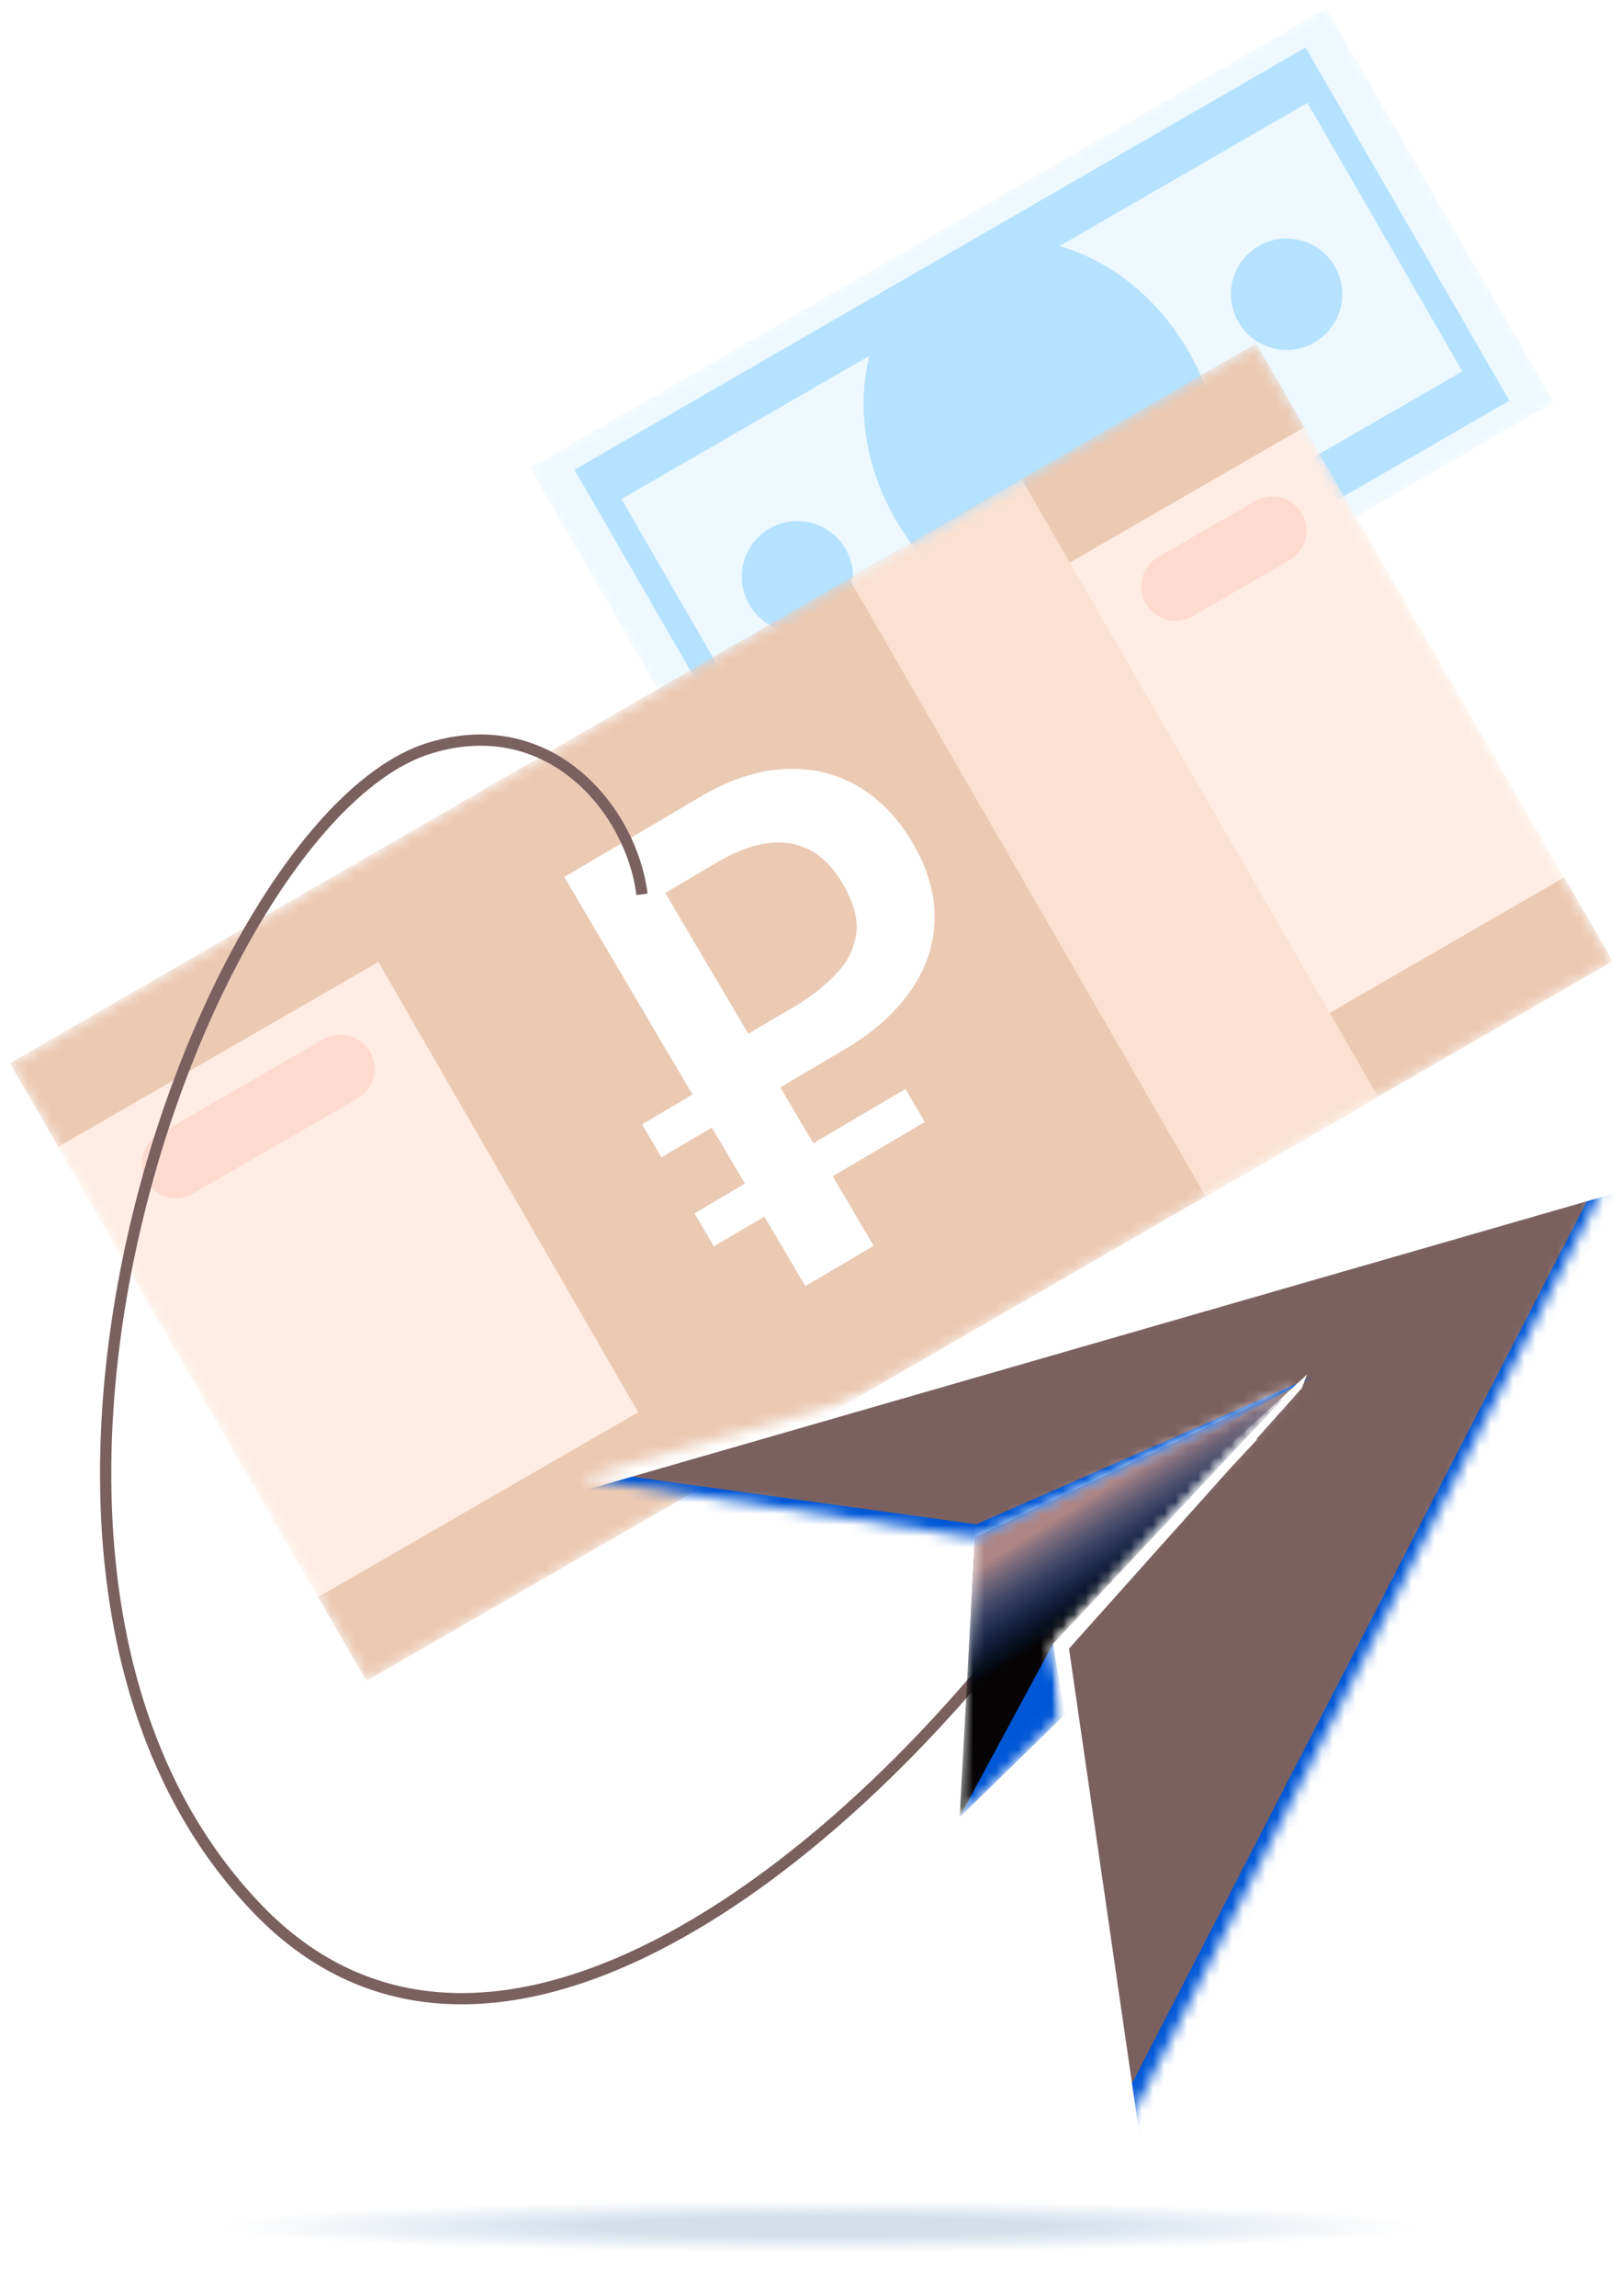 <svg width="144" height="204" viewBox="0 0 144 204" fill="none" xmlns="http://www.w3.org/2000/svg">
<g filter="url(#filter0_f_26380_10556)">
<path d="M126.48 197.742C126.48 197.583 126.115 197.424 125.406 197.273C118.871 196.275 98.097 195.553 73.485 195.553C43.617 195.553 19.393 196.627 19.393 197.944C19.393 198.103 19.758 198.262 20.467 198.413C27.025 199.411 47.776 200.133 72.388 200.133C102.257 200.133 126.48 199.059 126.48 197.742Z" fill="url(#paint0_radial_26380_10556)"/>
</g>
<mask id="mask0_26380_10556" style="mask-type:alpha" maskUnits="userSpaceOnUse" x="47" y="0" width="92" height="77">
<path d="M117.892 0.688L47.086 41.567L67.338 76.644L138.144 35.765L117.892 0.688Z" fill="white"/>
</mask>
<g mask="url(#mask0_26380_10556)">
<g filter="url(#filter1_ii_26380_10556)">
<path d="M117.892 0.688L47.086 41.567L67.338 76.644L138.144 35.765L117.892 0.688Z" fill="#EDF8FF"/>
</g>
<g filter="url(#filter2_ii_26380_10556)">
<path fill-rule="evenodd" clip-rule="evenodd" d="M51.066 41.741L69.182 73.118L101.184 54.642C101.35 54.556 101.514 54.466 101.676 54.372C101.839 54.278 101.999 54.181 102.156 54.081L134.16 35.603L134.157 35.597L134.16 35.595L116.048 4.224L51.066 41.741ZM77.283 31.615L55.239 44.343L69.015 68.204L91.049 55.482C86.603 54.211 82.371 50.955 79.616 46.183C76.857 41.405 76.155 36.105 77.283 31.615ZM107.951 45.724C109.074 41.238 108.37 35.945 105.615 31.173C102.856 26.395 98.617 23.137 94.165 21.869L116.215 9.138L129.991 32.999L107.951 45.724Z" fill="#B5E2FF"/>
</g>
<g filter="url(#filter3_ii_26380_10556)">
<ellipse cx="114.365" cy="26.145" rx="4.944" ry="4.951" transform="rotate(-30 114.365 26.145)" fill="#B5E2FF"/>
</g>
<g filter="url(#filter4_ii_26380_10556)">
<ellipse cx="70.884" cy="51.256" rx="4.944" ry="4.951" transform="rotate(-30 70.884 51.256)" fill="#B5E2FF"/>
</g>
</g>
<mask id="mask1_26380_10556" style="mask-type:alpha" maskUnits="userSpaceOnUse" x="0" y="30" width="144" height="120">
<path d="M111.665 30.58L0.891 94.536L32.576 149.416L143.35 85.461L111.665 30.58Z" fill="white"/>
</mask>
<g mask="url(#mask1_26380_10556)">
<g filter="url(#filter5_ii_26380_10556)">
<path d="M111.665 30.58L0.891 94.536L32.576 149.416L143.35 85.461L111.665 30.58Z" fill="#FFEDE3"/>
</g>
<g filter="url(#filter6_ii_26380_10556)">
<path d="M114.616 49.781L105.994 54.758C104.542 55.596 102.684 55.097 101.844 53.643C101.005 52.19 101.502 50.33 102.953 49.492L111.575 44.515C113.026 43.677 114.885 44.176 115.724 45.63C116.564 47.083 116.067 48.943 114.616 49.781Z" fill="#FFDACF"/>
</g>
<g filter="url(#filter7_ii_26380_10556)">
<path d="M31.779 97.61L17.148 106.057C15.697 106.895 13.838 106.395 12.999 104.942C12.159 103.488 12.656 101.629 14.108 100.791L28.738 92.344C30.19 91.506 32.048 92.005 32.888 93.459C33.727 94.912 33.23 96.772 31.779 97.61Z" fill="#FFDACF"/>
</g>
<g filter="url(#filter8_ii_26380_10556)">
<path d="M111.658 30.516L0.884 94.472L5.176 101.906L33.626 85.48L56.725 125.49L28.276 141.915L32.568 149.349L61.017 132.924L61.02 132.93L107.181 106.279L107.177 106.274L143.342 85.394L139.05 77.959L108.115 95.82L85.015 55.81L115.951 37.95L111.658 30.516Z" fill="#EBCAB4"/>
</g>
<g filter="url(#filter9_ii_26380_10556)">
<path d="M77.649 110.707L71.586 114.281L63.282 100.193L58.796 102.837L57.07 99.91L61.557 97.265L50.16 77.931L62.313 70.767C64.824 69.287 67.26 68.479 69.625 68.341C71.99 68.202 74.157 68.687 76.134 69.797C78.107 70.91 79.764 72.594 81.106 74.87C82.467 77.178 83.124 79.459 83.073 81.715C83.022 83.97 82.307 86.083 80.931 88.056C79.555 90.03 77.599 91.761 75.072 93.251L69.359 96.618L77.66 110.701L77.649 110.707ZM80.479 96.769L82.205 99.697L63.458 110.747L61.733 107.819L80.479 96.769ZM70.439 89.554C71.952 88.662 73.222 87.685 74.254 86.621C75.281 85.559 75.901 84.366 76.098 83.037C76.298 81.713 75.903 80.206 74.907 78.517C74.059 77.077 73.065 76.072 71.928 75.501C70.79 74.93 69.535 74.743 68.173 74.932C66.811 75.121 65.363 75.675 63.834 76.576L59.135 79.346L66.513 91.862L70.436 89.549L70.439 89.554Z" fill="white"/>
</g>
<g filter="url(#filter10_ii_26380_10556)">
<path d="M90.828 42.599L75.496 51.451L107.181 106.331L122.513 97.48L90.828 42.599Z" fill="#FAE1D1"/>
</g>
</g>
<path d="M57.064 79.471C56.147 72.022 48.919 63.159 38.163 66.484C18.106 72.684 -6.373 139.262 22.91 169.64C41.714 189.146 70.485 169.564 89.497 145.835" stroke="#7B6060"/>
<mask id="mask2_26380_10556" style="mask-type:alpha" maskUnits="userSpaceOnUse" x="85" y="123" width="31" height="39">
<path d="M86.661 136.623L85.3 161.461L94.379 152.396L93.584 146.094L115.134 123.105L86.661 136.623Z" fill="white"/>
</mask>
<g mask="url(#mask2_26380_10556)">
<path d="M86.661 136.623L85.3 161.461L94.379 152.396L93.584 146.094L115.134 123.105L86.661 136.623Z" fill="#050304"/>
<path d="M86.661 136.623L85.3 161.461L94.379 152.396L93.584 146.094L115.134 123.105L86.661 136.623Z" fill="url(#paint1_linear_26380_10556)"/>
<path d="M85.275 161.497L93.599 146.069L94.669 152.34L85.275 161.497Z" fill="#0057D6"/>
</g>
<mask id="mask3_26380_10556" style="mask-type:alpha" maskUnits="userSpaceOnUse" x="51" y="105" width="92" height="86">
<path d="M142.719 105.165L51.659 131.347L86.662 136.628L115.136 123.11L93.586 146.1L99.292 190.606L142.719 105.165Z" fill="white"/>
</mask>
<g mask="url(#mask3_26380_10556)">
<g filter="url(#filter11_i_26380_10556)">
<path d="M142.719 105.165L51.659 131.347L86.662 136.628L115.136 123.11L93.586 146.1L99.292 190.606L142.719 105.165Z" fill="#7B6060"/>
</g>
<g filter="url(#filter12_f_26380_10556)">
<rect x="8.678" y="92.784" width="108.914" height="60.579" transform="rotate(-15 8.678 92.784)" fill="#7B6060"/>
<path d="M124.686 125.038L129.64 123.711L128.957 121.162L87.927 114.133L124.686 125.038Z" fill="#7B6060"/>
</g>
<g filter="url(#filter13_f_26380_10556)">
<path d="M116.701 122.323L112.428 124.667L88.579 138.06L47.643 132.905L50.226 130.399L86.773 135.449L116.701 122.323Z" fill="#0057D6"/>
</g>
<g filter="url(#filter14_f_26380_10556)">
<path d="M98.443 189.353L98.987 193.875L145.805 103.973L142.605 103.748L98.443 189.353Z" fill="#0057D6"/>
</g>
<g filter="url(#filter15_f_26380_10556)">
<path d="M48.053 133.554L145.153 105.561L146.677 101.682L45.281 129.722L48.053 133.554Z" fill="white"/>
</g>
<g filter="url(#filter16_f_26380_10556)">
<path d="M116.181 122.136L112.01 125.964L91.305 144.519L96.496 196.656L101.627 192.045L95.023 146.495L115.723 123.347L116.181 122.136Z" fill="white"/>
</g>
</g>
<defs>
<filter id="filter0_f_26380_10556" x="16.393" y="192.553" width="113.088" height="10.579" filterUnits="userSpaceOnUse" color-interpolation-filters="sRGB">
<feFlood flood-opacity="0" result="BackgroundImageFix"/>
<feBlend mode="normal" in="SourceGraphic" in2="BackgroundImageFix" result="shape"/>
<feGaussianBlur stdDeviation="1.5" result="effect1_foregroundBlur_26380_10556"/>
</filter>
<filter id="filter1_ii_26380_10556" x="46.586" y="0.188" width="92.057" height="76.957" filterUnits="userSpaceOnUse" color-interpolation-filters="sRGB">
<feFlood flood-opacity="0" result="BackgroundImageFix"/>
<feBlend mode="normal" in="SourceGraphic" in2="BackgroundImageFix" result="shape"/>
<feColorMatrix in="SourceAlpha" type="matrix" values="0 0 0 0 0 0 0 0 0 0 0 0 0 0 0 0 0 0 127 0" result="hardAlpha"/>
<feOffset dx="-0.5" dy="-0.5"/>
<feGaussianBlur stdDeviation="0.25"/>
<feComposite in2="hardAlpha" operator="arithmetic" k2="-1" k3="1"/>
<feColorMatrix type="matrix" values="0 0 0 0 0.757 0 0 0 0 0.902 0 0 0 0 1 0 0 0 1 0"/>
<feBlend mode="normal" in2="shape" result="effect1_innerShadow_26380_10556"/>
<feColorMatrix in="SourceAlpha" type="matrix" values="0 0 0 0 0 0 0 0 0 0 0 0 0 0 0 0 0 0 127 0" result="hardAlpha"/>
<feOffset dx="0.5" dy="0.5"/>
<feGaussianBlur stdDeviation="0.25"/>
<feComposite in2="hardAlpha" operator="arithmetic" k2="-1" k3="1"/>
<feColorMatrix type="matrix" values="0 0 0 0 0.976 0 0 0 0 0.992 0 0 0 0 1 0 0 0 1 0"/>
<feBlend mode="normal" in2="effect1_innerShadow_26380_10556" result="effect2_innerShadow_26380_10556"/>
</filter>
<filter id="filter2_ii_26380_10556" x="50.566" y="3.724" width="84.094" height="69.894" filterUnits="userSpaceOnUse" color-interpolation-filters="sRGB">
<feFlood flood-opacity="0" result="BackgroundImageFix"/>
<feBlend mode="normal" in="SourceGraphic" in2="BackgroundImageFix" result="shape"/>
<feColorMatrix in="SourceAlpha" type="matrix" values="0 0 0 0 0 0 0 0 0 0 0 0 0 0 0 0 0 0 127 0" result="hardAlpha"/>
<feOffset dx="-0.5" dy="-0.5"/>
<feGaussianBlur stdDeviation="0.25"/>
<feComposite in2="hardAlpha" operator="arithmetic" k2="-1" k3="1"/>
<feColorMatrix type="matrix" values="0 0 0 0 0.537 0 0 0 0 0.796 0 0 0 0 0.961 0 0 0 1 0"/>
<feBlend mode="normal" in2="shape" result="effect1_innerShadow_26380_10556"/>
<feColorMatrix in="SourceAlpha" type="matrix" values="0 0 0 0 0 0 0 0 0 0 0 0 0 0 0 0 0 0 127 0" result="hardAlpha"/>
<feOffset dx="0.5" dy="0.5"/>
<feGaussianBlur stdDeviation="0.25"/>
<feComposite in2="hardAlpha" operator="arithmetic" k2="-1" k3="1"/>
<feColorMatrix type="matrix" values="0 0 0 0 0.976 0 0 0 0 0.992 0 0 0 0 1 0 0 0 1 0"/>
<feBlend mode="normal" in2="effect1_innerShadow_26380_10556" result="effect2_innerShadow_26380_10556"/>
</filter>
<filter id="filter3_ii_26380_10556" x="108.918" y="20.695" width="10.893" height="10.9" filterUnits="userSpaceOnUse" color-interpolation-filters="sRGB">
<feFlood flood-opacity="0" result="BackgroundImageFix"/>
<feBlend mode="normal" in="SourceGraphic" in2="BackgroundImageFix" result="shape"/>
<feColorMatrix in="SourceAlpha" type="matrix" values="0 0 0 0 0 0 0 0 0 0 0 0 0 0 0 0 0 0 127 0" result="hardAlpha"/>
<feOffset dx="-0.5" dy="-0.5"/>
<feGaussianBlur stdDeviation="0.25"/>
<feComposite in2="hardAlpha" operator="arithmetic" k2="-1" k3="1"/>
<feColorMatrix type="matrix" values="0 0 0 0 0.537 0 0 0 0 0.796 0 0 0 0 0.961 0 0 0 1 0"/>
<feBlend mode="normal" in2="shape" result="effect1_innerShadow_26380_10556"/>
<feColorMatrix in="SourceAlpha" type="matrix" values="0 0 0 0 0 0 0 0 0 0 0 0 0 0 0 0 0 0 127 0" result="hardAlpha"/>
<feOffset dx="0.5" dy="0.5"/>
<feGaussianBlur stdDeviation="0.25"/>
<feComposite in2="hardAlpha" operator="arithmetic" k2="-1" k3="1"/>
<feColorMatrix type="matrix" values="0 0 0 0 0.976 0 0 0 0 0.992 0 0 0 0 1 0 0 0 1 0"/>
<feBlend mode="normal" in2="effect1_innerShadow_26380_10556" result="effect2_innerShadow_26380_10556"/>
</filter>
<filter id="filter4_ii_26380_10556" x="65.438" y="45.806" width="10.893" height="10.9" filterUnits="userSpaceOnUse" color-interpolation-filters="sRGB">
<feFlood flood-opacity="0" result="BackgroundImageFix"/>
<feBlend mode="normal" in="SourceGraphic" in2="BackgroundImageFix" result="shape"/>
<feColorMatrix in="SourceAlpha" type="matrix" values="0 0 0 0 0 0 0 0 0 0 0 0 0 0 0 0 0 0 127 0" result="hardAlpha"/>
<feOffset dx="-0.5" dy="-0.5"/>
<feGaussianBlur stdDeviation="0.25"/>
<feComposite in2="hardAlpha" operator="arithmetic" k2="-1" k3="1"/>
<feColorMatrix type="matrix" values="0 0 0 0 0.537 0 0 0 0 0.796 0 0 0 0 0.961 0 0 0 1 0"/>
<feBlend mode="normal" in2="shape" result="effect1_innerShadow_26380_10556"/>
<feColorMatrix in="SourceAlpha" type="matrix" values="0 0 0 0 0 0 0 0 0 0 0 0 0 0 0 0 0 0 127 0" result="hardAlpha"/>
<feOffset dx="0.5" dy="0.5"/>
<feGaussianBlur stdDeviation="0.25"/>
<feComposite in2="hardAlpha" operator="arithmetic" k2="-1" k3="1"/>
<feColorMatrix type="matrix" values="0 0 0 0 0.976 0 0 0 0 0.992 0 0 0 0 1 0 0 0 1 0"/>
<feBlend mode="normal" in2="effect1_innerShadow_26380_10556" result="effect2_innerShadow_26380_10556"/>
</filter>
<filter id="filter5_ii_26380_10556" x="-0.109" y="29.581" width="144.458" height="120.835" filterUnits="userSpaceOnUse" color-interpolation-filters="sRGB">
<feFlood flood-opacity="0" result="BackgroundImageFix"/>
<feBlend mode="normal" in="SourceGraphic" in2="BackgroundImageFix" result="shape"/>
<feColorMatrix in="SourceAlpha" type="matrix" values="0 0 0 0 0 0 0 0 0 0 0 0 0 0 0 0 0 0 127 0" result="hardAlpha"/>
<feOffset dx="-1" dy="-1"/>
<feGaussianBlur stdDeviation="0.5"/>
<feComposite in2="hardAlpha" operator="arithmetic" k2="-1" k3="1"/>
<feColorMatrix type="matrix" values="0 0 0 0 0.971 0 0 0 0 0.744 0 0 0 0 0.744 0 0 0 1 0"/>
<feBlend mode="normal" in2="shape" result="effect1_innerShadow_26380_10556"/>
<feColorMatrix in="SourceAlpha" type="matrix" values="0 0 0 0 0 0 0 0 0 0 0 0 0 0 0 0 0 0 127 0" result="hardAlpha"/>
<feOffset dx="1" dy="1"/>
<feGaussianBlur stdDeviation="0.5"/>
<feComposite in2="hardAlpha" operator="arithmetic" k2="-1" k3="1"/>
<feColorMatrix type="matrix" values="0 0 0 0 1 0 0 0 0 0.962 0 0 0 0 0.94 0 0 0 1 0"/>
<feBlend mode="normal" in2="effect1_innerShadow_26380_10556" result="effect2_innerShadow_26380_10556"/>
</filter>
<filter id="filter6_ii_26380_10556" x="100.436" y="43.109" width="16.696" height="13.056" filterUnits="userSpaceOnUse" color-interpolation-filters="sRGB">
<feFlood flood-opacity="0" result="BackgroundImageFix"/>
<feBlend mode="normal" in="SourceGraphic" in2="BackgroundImageFix" result="shape"/>
<feColorMatrix in="SourceAlpha" type="matrix" values="0 0 0 0 0 0 0 0 0 0 0 0 0 0 0 0 0 0 127 0" result="hardAlpha"/>
<feOffset dx="-1" dy="-1"/>
<feGaussianBlur stdDeviation="0.5"/>
<feComposite in2="hardAlpha" operator="arithmetic" k2="-1" k3="1"/>
<feColorMatrix type="matrix" values="0 0 0 0 0.971 0 0 0 0 0.744 0 0 0 0 0.744 0 0 0 1 0"/>
<feBlend mode="normal" in2="shape" result="effect1_innerShadow_26380_10556"/>
<feColorMatrix in="SourceAlpha" type="matrix" values="0 0 0 0 0 0 0 0 0 0 0 0 0 0 0 0 0 0 127 0" result="hardAlpha"/>
<feOffset dx="1" dy="1"/>
<feGaussianBlur stdDeviation="0.5"/>
<feComposite in2="hardAlpha" operator="arithmetic" k2="-1" k3="1"/>
<feColorMatrix type="matrix" values="0 0 0 0 1 0 0 0 0 0.962 0 0 0 0 0.94 0 0 0 1 0"/>
<feBlend mode="normal" in2="effect1_innerShadow_26380_10556" result="effect2_innerShadow_26380_10556"/>
</filter>
<filter id="filter7_ii_26380_10556" x="11.59" y="90.938" width="22.704" height="16.525" filterUnits="userSpaceOnUse" color-interpolation-filters="sRGB">
<feFlood flood-opacity="0" result="BackgroundImageFix"/>
<feBlend mode="normal" in="SourceGraphic" in2="BackgroundImageFix" result="shape"/>
<feColorMatrix in="SourceAlpha" type="matrix" values="0 0 0 0 0 0 0 0 0 0 0 0 0 0 0 0 0 0 127 0" result="hardAlpha"/>
<feOffset dx="-1" dy="-1"/>
<feGaussianBlur stdDeviation="0.5"/>
<feComposite in2="hardAlpha" operator="arithmetic" k2="-1" k3="1"/>
<feColorMatrix type="matrix" values="0 0 0 0 0.971 0 0 0 0 0.744 0 0 0 0 0.744 0 0 0 1 0"/>
<feBlend mode="normal" in2="shape" result="effect1_innerShadow_26380_10556"/>
<feColorMatrix in="SourceAlpha" type="matrix" values="0 0 0 0 0 0 0 0 0 0 0 0 0 0 0 0 0 0 127 0" result="hardAlpha"/>
<feOffset dx="1" dy="1"/>
<feGaussianBlur stdDeviation="0.5"/>
<feComposite in2="hardAlpha" operator="arithmetic" k2="-1" k3="1"/>
<feColorMatrix type="matrix" values="0 0 0 0 1 0 0 0 0 0.962 0 0 0 0 0.94 0 0 0 1 0"/>
<feBlend mode="normal" in2="effect1_innerShadow_26380_10556" result="effect2_innerShadow_26380_10556"/>
</filter>
<filter id="filter8_ii_26380_10556" x="-0.115" y="29.516" width="144.456" height="120.833" filterUnits="userSpaceOnUse" color-interpolation-filters="sRGB">
<feFlood flood-opacity="0" result="BackgroundImageFix"/>
<feBlend mode="normal" in="SourceGraphic" in2="BackgroundImageFix" result="shape"/>
<feColorMatrix in="SourceAlpha" type="matrix" values="0 0 0 0 0 0 0 0 0 0 0 0 0 0 0 0 0 0 127 0" result="hardAlpha"/>
<feOffset dx="-1" dy="-1"/>
<feGaussianBlur stdDeviation="0.5"/>
<feComposite in2="hardAlpha" operator="arithmetic" k2="-1" k3="1"/>
<feColorMatrix type="matrix" values="0 0 0 0 0.971 0 0 0 0 0.744 0 0 0 0 0.744 0 0 0 1 0"/>
<feBlend mode="normal" in2="shape" result="effect1_innerShadow_26380_10556"/>
<feColorMatrix in="SourceAlpha" type="matrix" values="0 0 0 0 0 0 0 0 0 0 0 0 0 0 0 0 0 0 127 0" result="hardAlpha"/>
<feOffset dx="1" dy="1"/>
<feGaussianBlur stdDeviation="0.5"/>
<feComposite in2="hardAlpha" operator="arithmetic" k2="-1" k3="1"/>
<feColorMatrix type="matrix" values="0 0 0 0 1 0 0 0 0 0.962 0 0 0 0 0.94 0 0 0 1 0"/>
<feBlend mode="normal" in2="effect1_innerShadow_26380_10556" result="effect2_innerShadow_26380_10556"/>
</filter>
<filter id="filter9_ii_26380_10556" x="49.161" y="67.318" width="34.915" height="47.962" filterUnits="userSpaceOnUse" color-interpolation-filters="sRGB">
<feFlood flood-opacity="0" result="BackgroundImageFix"/>
<feBlend mode="normal" in="SourceGraphic" in2="BackgroundImageFix" result="shape"/>
<feColorMatrix in="SourceAlpha" type="matrix" values="0 0 0 0 0 0 0 0 0 0 0 0 0 0 0 0 0 0 127 0" result="hardAlpha"/>
<feOffset dx="-1" dy="-1"/>
<feGaussianBlur stdDeviation="0.5"/>
<feComposite in2="hardAlpha" operator="arithmetic" k2="-1" k3="1"/>
<feColorMatrix type="matrix" values="0 0 0 0 0.971 0 0 0 0 0.744 0 0 0 0 0.744 0 0 0 1 0"/>
<feBlend mode="normal" in2="shape" result="effect1_innerShadow_26380_10556"/>
<feColorMatrix in="SourceAlpha" type="matrix" values="0 0 0 0 0 0 0 0 0 0 0 0 0 0 0 0 0 0 127 0" result="hardAlpha"/>
<feOffset dx="1" dy="1"/>
<feGaussianBlur stdDeviation="0.5"/>
<feComposite in2="hardAlpha" operator="arithmetic" k2="-1" k3="1"/>
<feColorMatrix type="matrix" values="0 0 0 0 1 0 0 0 0 0.962 0 0 0 0 0.94 0 0 0 1 0"/>
<feBlend mode="normal" in2="effect1_innerShadow_26380_10556" result="effect2_innerShadow_26380_10556"/>
</filter>
<filter id="filter10_ii_26380_10556" x="74.496" y="41.599" width="49.017" height="65.731" filterUnits="userSpaceOnUse" color-interpolation-filters="sRGB">
<feFlood flood-opacity="0" result="BackgroundImageFix"/>
<feBlend mode="normal" in="SourceGraphic" in2="BackgroundImageFix" result="shape"/>
<feColorMatrix in="SourceAlpha" type="matrix" values="0 0 0 0 0 0 0 0 0 0 0 0 0 0 0 0 0 0 127 0" result="hardAlpha"/>
<feOffset dx="-1" dy="-1"/>
<feGaussianBlur stdDeviation="0.5"/>
<feComposite in2="hardAlpha" operator="arithmetic" k2="-1" k3="1"/>
<feColorMatrix type="matrix" values="0 0 0 0 0.925 0 0 0 0 0.61 0 0 0 0 0.59 0 0 0 1 0"/>
<feBlend mode="normal" in2="shape" result="effect1_innerShadow_26380_10556"/>
<feColorMatrix in="SourceAlpha" type="matrix" values="0 0 0 0 0 0 0 0 0 0 0 0 0 0 0 0 0 0 127 0" result="hardAlpha"/>
<feOffset dx="1" dy="1"/>
<feGaussianBlur stdDeviation="0.5"/>
<feComposite in2="hardAlpha" operator="arithmetic" k2="-1" k3="1"/>
<feColorMatrix type="matrix" values="0 0 0 0 1 0 0 0 0 0.892 0 0 0 0 0.858 0 0 0 1 0"/>
<feBlend mode="normal" in2="effect1_innerShadow_26380_10556" result="effect2_innerShadow_26380_10556"/>
</filter>
<filter id="filter11_i_26380_10556" x="51.66" y="105.165" width="91.631" height="86.013" filterUnits="userSpaceOnUse" color-interpolation-filters="sRGB">
<feFlood flood-opacity="0" result="BackgroundImageFix"/>
<feBlend mode="normal" in="SourceGraphic" in2="BackgroundImageFix" result="shape"/>
<feColorMatrix in="SourceAlpha" type="matrix" values="0 0 0 0 0 0 0 0 0 0 0 0 0 0 0 0 0 0 127 0" result="hardAlpha"/>
<feOffset dx="0.572" dy="0.572"/>
<feGaussianBlur stdDeviation="0.286"/>
<feComposite in2="hardAlpha" operator="arithmetic" k2="-1" k3="1"/>
<feColorMatrix type="matrix" values="0 0 0 0 1 0 0 0 0 1 0 0 0 0 1 0 0 0 1 0"/>
<feBlend mode="normal" in2="shape" result="effect1_innerShadow_26380_10556"/>
</filter>
<filter id="filter12_f_26380_10556" x="6.77" y="62.687" width="124.777" height="90.52" filterUnits="userSpaceOnUse" color-interpolation-filters="sRGB">
<feFlood flood-opacity="0" result="BackgroundImageFix"/>
<feBlend mode="normal" in="SourceGraphic" in2="BackgroundImageFix" result="shape"/>
<feGaussianBlur stdDeviation="0.954" result="effect1_foregroundBlur_26380_10556"/>
</filter>
<filter id="filter13_f_26380_10556" x="47.07" y="121.751" width="70.204" height="16.882" filterUnits="userSpaceOnUse" color-interpolation-filters="sRGB">
<feFlood flood-opacity="0" result="BackgroundImageFix"/>
<feBlend mode="normal" in="SourceGraphic" in2="BackgroundImageFix" result="shape"/>
<feGaussianBlur stdDeviation="0.286" result="effect1_foregroundBlur_26380_10556"/>
</filter>
<filter id="filter14_f_26380_10556" x="97.871" y="103.175" width="48.506" height="91.272" filterUnits="userSpaceOnUse" color-interpolation-filters="sRGB">
<feFlood flood-opacity="0" result="BackgroundImageFix"/>
<feBlend mode="normal" in="SourceGraphic" in2="BackgroundImageFix" result="shape"/>
<feGaussianBlur stdDeviation="0.286" result="effect1_foregroundBlur_26380_10556"/>
</filter>
<filter id="filter15_f_26380_10556" x="44.709" y="101.109" width="102.541" height="33.017" filterUnits="userSpaceOnUse" color-interpolation-filters="sRGB">
<feFlood flood-opacity="0" result="BackgroundImageFix"/>
<feBlend mode="normal" in="SourceGraphic" in2="BackgroundImageFix" result="shape"/>
<feGaussianBlur stdDeviation="0.286" result="effect1_foregroundBlur_26380_10556"/>
</filter>
<filter id="filter16_f_26380_10556" x="90.732" y="121.563" width="26.022" height="75.665" filterUnits="userSpaceOnUse" color-interpolation-filters="sRGB">
<feFlood flood-opacity="0" result="BackgroundImageFix"/>
<feBlend mode="normal" in="SourceGraphic" in2="BackgroundImageFix" result="shape"/>
<feGaussianBlur stdDeviation="0.286" result="effect1_foregroundBlur_26380_10556"/>
</filter>
<radialGradient id="paint0_radial_26380_10556" cx="0" cy="0" r="1" gradientUnits="userSpaceOnUse" gradientTransform="translate(72.936 197.843) rotate(90) scale(2.29 53.544)">
<stop offset="0.375" stop-color="#D3DFEB"/>
<stop offset="1" stop-color="#D3DFEB" stop-opacity="0"/>
</radialGradient>
<linearGradient id="paint1_linear_26380_10556" x1="87.934" y1="138.717" x2="92.568" y2="146.083" gradientUnits="userSpaceOnUse">
<stop stop-color="#AC8585"/>
<stop offset="1" stop-color="#0057D6" stop-opacity="0"/>
</linearGradient>
</defs>
</svg>
